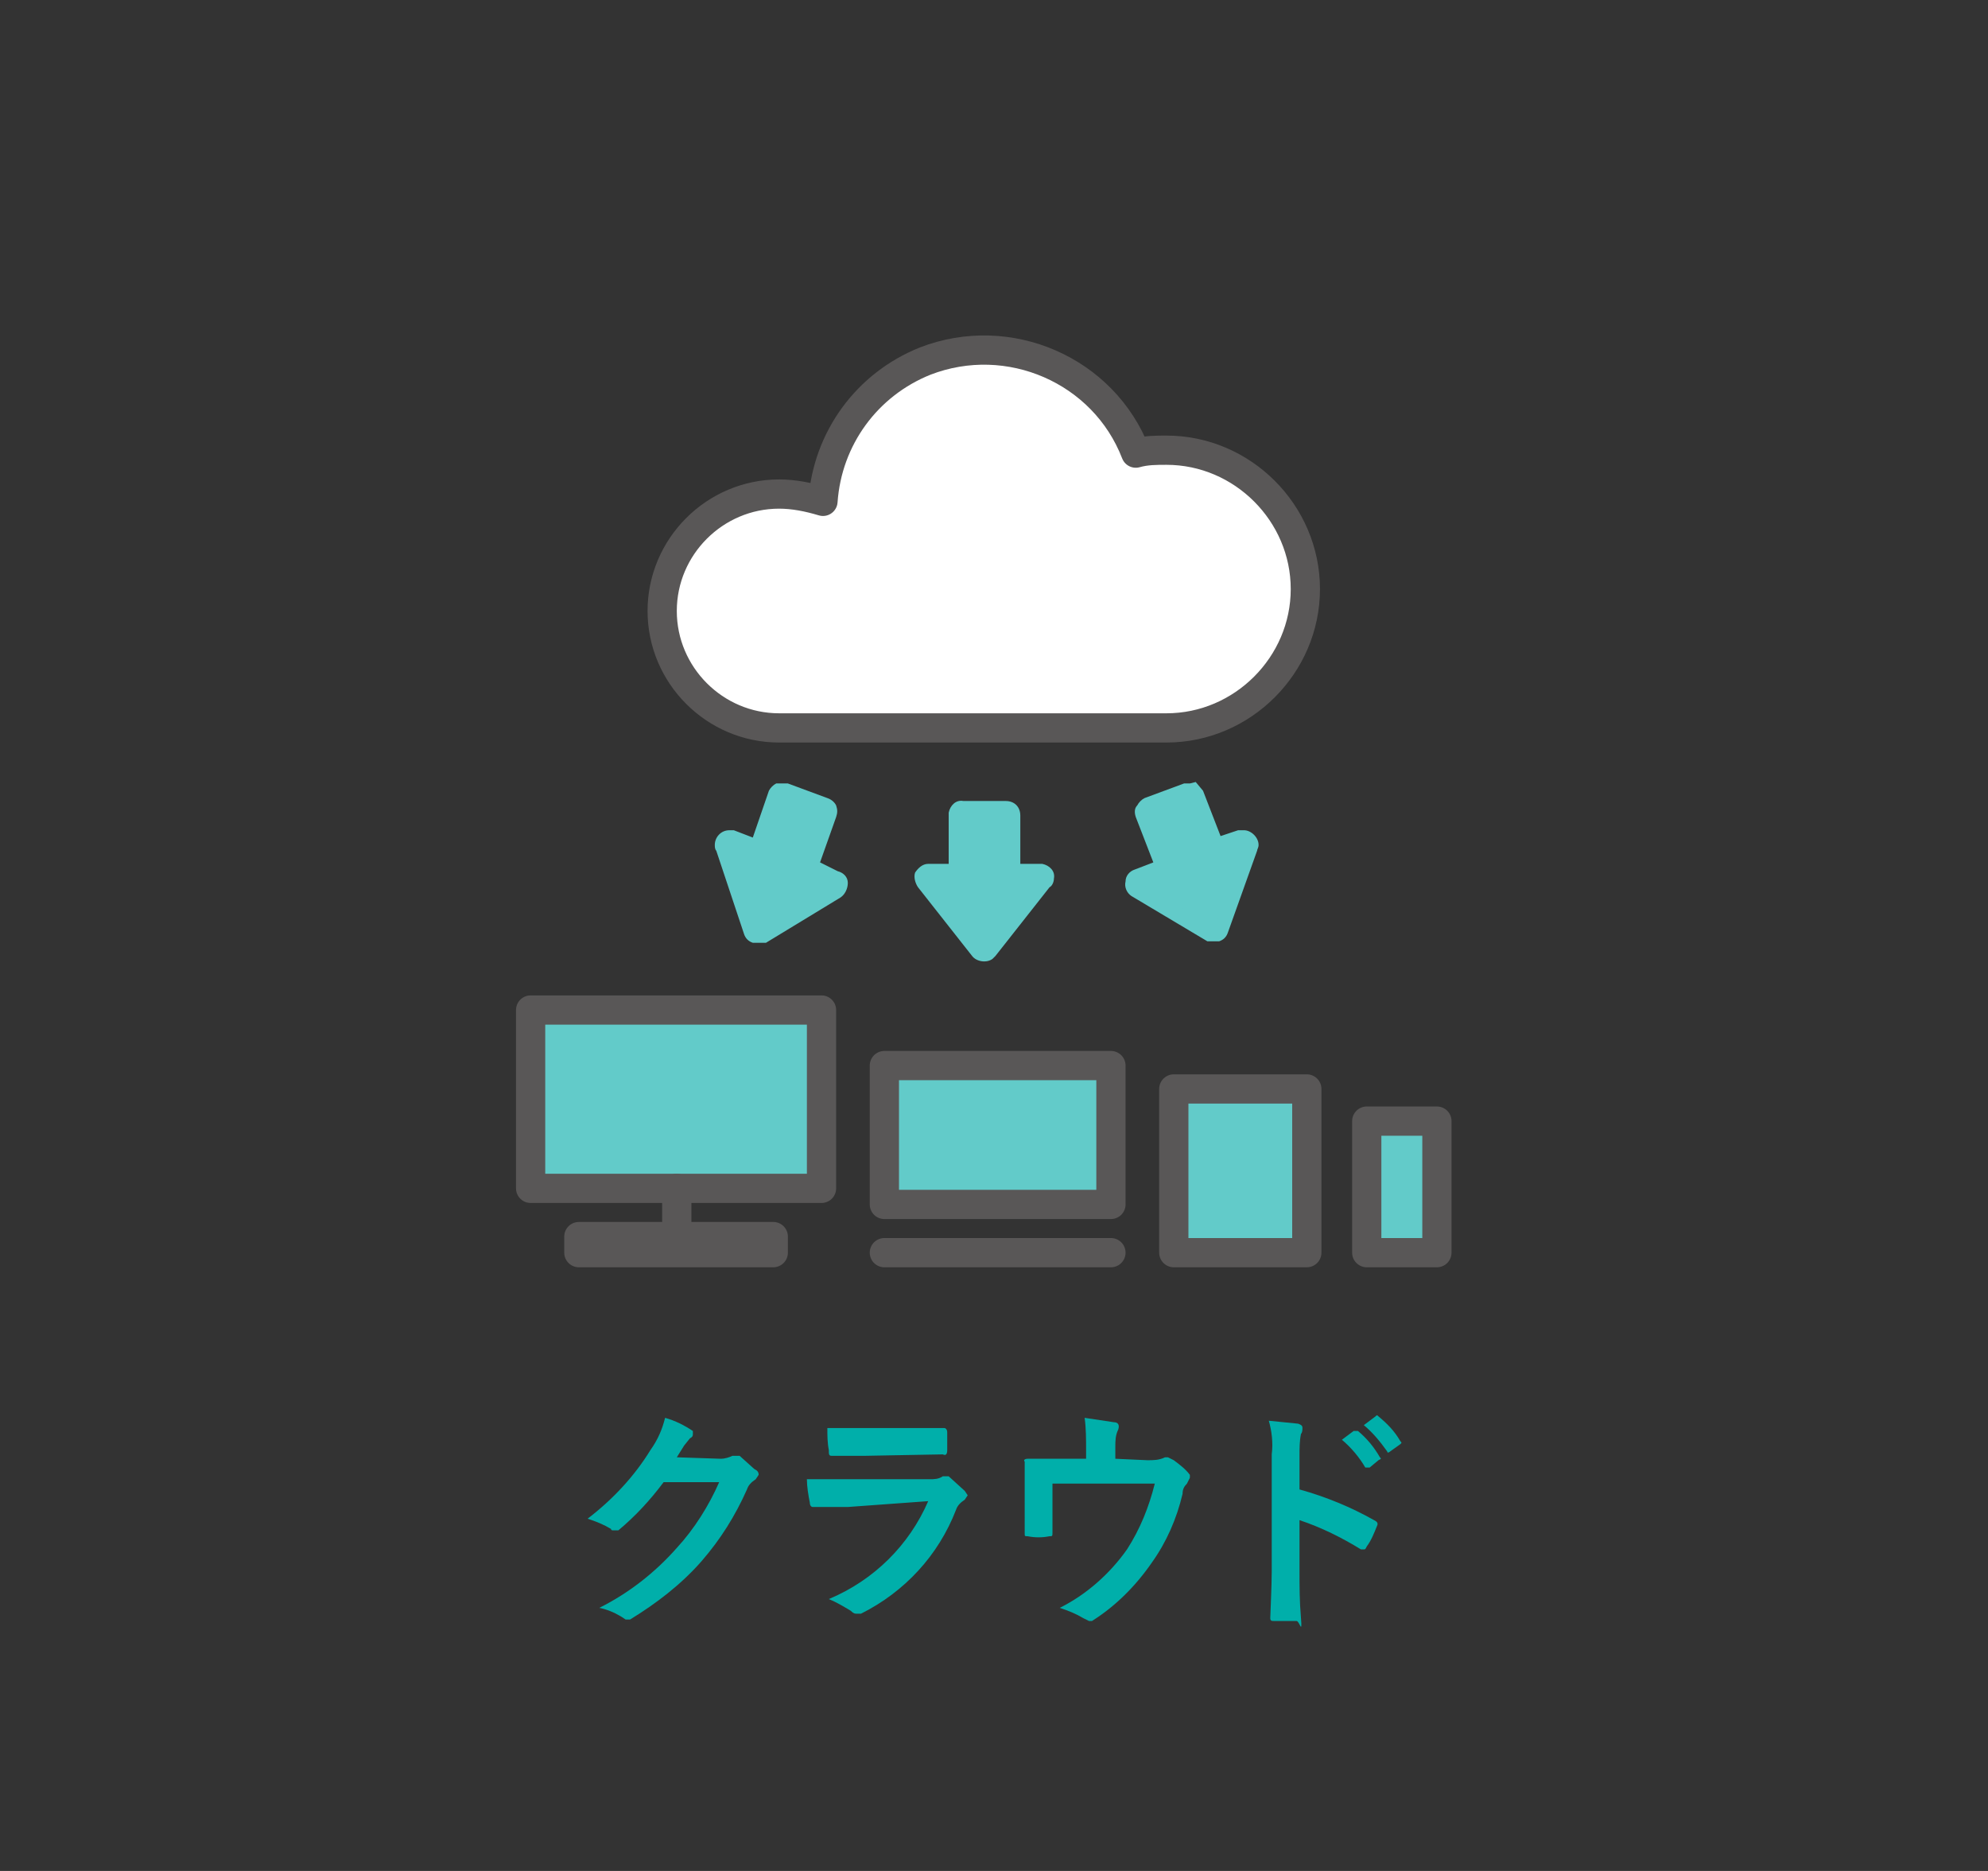 <?xml version="1.0" encoding="utf-8"?>
<!-- Generator: Adobe Illustrator 23.1.1, SVG Export Plug-In . SVG Version: 6.00 Build 0)  -->
<svg version="1.1" id="レイヤー_1" xmlns="http://www.w3.org/2000/svg" xmlns:xlink="http://www.w3.org/1999/xlink" x="0px"
	 y="0px" viewBox="0 0 136 128" style="enable-background:new 0 0 136 128;" xml:space="preserve">
<rect x="0" y="0" width="136" height="128" fill="#333333" stroke="none"/>
<style type="text/css">
	.st0{fill:none;}
	.st1{fill:#00AFAA;}
	.st2{fill:#FFFFFF;stroke:#595757;stroke-width:2;stroke-linecap:round;stroke-linejoin:round;}
	.st3{fill:#62CBC9;}
	.st4{fill:#62CBC9;stroke:#595757;stroke-width:2;stroke-linecap:round;stroke-linejoin:round;}
	.st5{fill:none;stroke:#595757;stroke-width:2;stroke-linecap:round;stroke-linejoin:round;}
</style>
<title>ic_function01</title>
<g>
	<g id="contents">
		<path class="st0" d="M2,0h132c1.1,0,2,0.9,2,2v124c0,1.1-0.9,2-2,2H2c-1.1,0-2-0.9-2-2V2C0,0.9,0.9,0,2,0z"/>
		<path class="st1" d="M49.3,99.8c0.3,0,0.6-0.1,0.8-0.2h0.5l1,0.9c0.2,0.1,0.3,0.2,0.3,0.4l-0.2,0.3c-0.3,0.2-0.5,0.4-0.6,0.7
			c-0.8,1.8-1.8,3.4-3.1,4.9c-1.4,1.6-3.1,2.9-4.9,4h-0.3l-0.3-0.2c-0.5-0.3-1-0.5-1.5-0.6c2-1,3.8-2.4,5.3-4.1
			c1.2-1.3,2.2-2.9,2.9-4.5h-3.8c-0.9,1.2-1.9,2.3-3.1,3.3H42c-0.1,0-0.2,0-0.2-0.1c-0.5-0.3-1-0.5-1.6-0.7c1.7-1.3,3.2-2.9,4.3-4.7
			c0.5-0.7,0.8-1.4,1-2.2c0.7,0.2,1.3,0.5,1.9,0.9v0.2c0,0.1,0,0.2-0.2,0.3l-0.4,0.5l-0.5,0.8L49.3,99.8z"/>
		<path class="st1" d="M58,103.1h-2.4c-0.1,0-0.2-0.1-0.2-0.3c-0.1-0.5-0.2-1.1-0.2-1.6h8.4c0.3,0,0.6,0,0.9-0.2h0.4l1.1,1l0.2,0.3
			l-0.2,0.3c-0.3,0.2-0.5,0.4-0.6,0.7c-1.2,3.1-3.5,5.6-6.5,7.1h-0.3c-0.1,0-0.2,0-0.4-0.2c-0.5-0.3-1-0.6-1.5-0.8
			c3.1-1.3,5.5-3.7,6.8-6.7L58,103.1z M59.1,99.6h-2.2c-0.2,0-0.2-0.1-0.2-0.4c-0.1-0.5-0.1-1-0.1-1.5h8c0.1,0,0.2,0.1,0.2,0.3v1.2
			c0,0.3-0.1,0.4-0.3,0.3L59.1,99.6L59.1,99.6z"/>
		<path class="st1" d="M78.5,99.9c0.4,0,0.8,0,1.2-0.2h0.2l0.4,0.2c0.4,0.3,0.8,0.6,1.1,1v0.2l-0.2,0.4c-0.2,0.2-0.3,0.4-0.3,0.7
			c-0.4,1.7-1.1,3.3-2.1,4.7c-1.1,1.6-2.5,3-4.1,4h-0.2l-0.4-0.2c-0.5-0.3-1-0.5-1.6-0.7c1.8-0.9,3.4-2.3,4.6-4
			c0.9-1.4,1.5-2.9,1.9-4.5h-7v3.3c0,0.3,0,0.3-0.2,0.3c-0.5,0.1-1,0.1-1.5,0c-0.2,0-0.2,0-0.2-0.2V100c-0.1-0.1,0-0.2,0.2-0.2h4
			v-0.6c0-0.7,0-1.5-0.1-2.2l2,0.3c0.3,0,0.4,0.2,0.3,0.5c-0.2,0.4-0.2,0.8-0.2,1.2v0.8L78.5,99.9z"/>
		<path class="st1" d="M88.9,101.9c1.8,0.5,3.5,1.2,5.1,2.1c0.2,0.1,0.3,0.2,0.2,0.4c-0.2,0.5-0.4,1-0.7,1.4
			c-0.1,0.2-0.1,0.2-0.2,0.2h-0.2c-1.3-0.8-2.7-1.5-4.2-2v3.5c0,1.1,0,2,0.1,3.2s-0.1,0.2-0.3,0.2h-1.5c-0.2,0-0.3,0-0.3-0.2
			s0.1-2.2,0.1-3.2v-8c0.1-0.8,0-1.6-0.2-2.3l2,0.2c0.3,0.1,0.3,0.2,0.3,0.3c0,0.1,0,0.3-0.1,0.4c-0.1,0.5-0.1,1-0.1,1.5V101.9z
			 M92.6,97.9h0.3c0.6,0.5,1.1,1.1,1.5,1.8c0.1,0.1,0.1,0.1-0.1,0.2l-0.6,0.5h-0.3c-0.4-0.7-1-1.4-1.6-1.9L92.6,97.9z M94.1,96.9
			c0.1-0.1,0.1-0.1,0.2,0c0.6,0.5,1.1,1,1.5,1.7c0.1,0.1,0.1,0.1,0,0.2l-0.7,0.5c-0.1,0.1-0.2,0.1-0.2,0c-0.5-0.7-1-1.3-1.6-1.8
			L94.1,96.9z"/>
		<path class="st2" d="M79.8,30.8c-0.7,0-1.4,0-2.1,0.2c-2.2-5.7-8.7-8.5-14.4-6.3c-4,1.6-6.7,5.3-7,9.6c-1-0.3-2-0.5-3-0.5
			c-4.4,0-8,3.6-8,8s3.6,8,8,8h26.5c5.2,0,9.5-4.3,9.5-9.5S85,30.8,79.8,30.8L79.8,30.8z"/>
		<path class="st3" d="M67.3,65.3l-0.4-0.2l-3.7-4.7C63,60.2,63,60,63.1,59.9s0.2-0.3,0.4-0.3h1.9v-3.8c0-0.3,0.2-0.5,0.5-0.5h2.9
			c0.3,0,0.5,0.2,0.5,0.5v3.8h1.8c0.2,0,0.4,0.1,0.4,0.3c0.1,0.1,0.1,0.4,0,0.5l-3.8,4.7C67.6,65.2,67.5,65.3,67.3,65.3z"/>
		<path class="st3" d="M68.8,55.8v4.3h2.3l-3.8,4.7l-3.8-4.7h2.4v-4.3H68.8 M71.1,60.1L71.1,60.1 M68.8,54.8h-2.9
			c-0.5-0.1-0.9,0.3-1,0.8c0,0.1,0,0.1,0,0.2v3.3h-1.4c-0.4,0-0.7,0.3-0.9,0.6c-0.1,0.3,0,0.7,0.2,1l3.7,4.7c0.3,0.4,1,0.5,1.4,0.2
			c0.1-0.1,0.1-0.1,0.2-0.2l3.7-4.7c0.2-0.1,0.3-0.4,0.3-0.6c0.1-0.5-0.3-0.9-0.8-1c-0.1,0-0.1,0-0.2,0h-1.3v-3.3
			C69.8,55.2,69.4,54.8,68.8,54.8z"/>
		<path class="st3" d="M51.9,64h-0.2l-0.3-0.3l-2-5.7c0-0.2,0-0.4,0.1-0.5l0.4-0.2h0.2l1.7,0.6l1.3-3.6c0-0.1,0.1-0.2,0.3-0.3h0.3
			l2.8,1c0.2,0.1,0.4,0.4,0.3,0.6l-1.4,3.6l1.8,0.7c0.2,0,0.3,0.2,0.3,0.4c0,0.2-0.1,0.4-0.2,0.5L52.1,64H51.9z"/>
		<path class="st3" d="M53.6,54.6l2.7,1l-1.5,4l2.2,0.8l-5.1,3.1l-2-5.7l2.2,0.8L53.6,54.6 M53.6,53.6h-0.5
			c-0.2,0.1-0.4,0.3-0.5,0.5l-1.1,3.2l-1.3-0.5h-0.3c-0.6,0-1,0.5-1,1c0,0.1,0,0.3,0.1,0.4l1.9,5.7c0.1,0.3,0.3,0.5,0.6,0.6h0.9
			l5.1-3.1c0.3-0.2,0.5-0.6,0.5-1c0-0.4-0.3-0.7-0.7-0.8L56.1,59l1.1-3.1c0.1-0.3,0.1-0.5,0-0.8c-0.1-0.2-0.3-0.4-0.6-0.5l-2.7-1
			L53.6,53.6z"/>
		<path class="st3" d="M83.1,64h-0.3l-5.1-3.1c-0.2-0.1-0.3-0.2-0.2-0.4c0-0.2,0.1-0.4,0.3-0.5l1.7-0.6l-1.3-3.6v-0.4l0.3-0.2l2.7-1
			h0.2c0.2,0,0.4,0.1,0.5,0.3l1.3,3.5l1.7-0.6c0-0.1,0.1-0.1,0.2-0.1l0.3,0.2c0.1,0.1,0.2,0.3,0.1,0.5l-1.9,5.7L83.3,64L83.1,64z"/>
		<path class="st3" d="M81.4,54.6l1.5,4l2.2-0.8l-2,5.7L78,60.4l2.1-0.8l-1.4-4.1L81.4,54.6 M85.1,57.8L85.1,57.8 M81.4,53.6H81
			l-2.7,1c-0.2,0.1-0.4,0.3-0.5,0.5c-0.2,0.2-0.2,0.5-0.1,0.8l1.2,3.1l-1.3,0.5c-0.3,0.1-0.6,0.4-0.6,0.8c-0.1,0.4,0.1,0.8,0.4,1
			l5.2,3.1h0.8c0.3-0.1,0.5-0.3,0.6-0.6l2-5.6c0-0.1,0.1-0.2,0.1-0.4c0-0.5-0.5-1-1-1h-0.4l-1.2,0.4l-1.2-3.1l-0.5-0.6L81.4,53.6z"
			/>
		<rect x="60.5" y="72.9" class="st4" width="15.5" height="9.5"/>
		<line class="st5" x1="60.5" y1="85.7" x2="76" y2="85.7"/>
		<rect x="39.6" y="84.6" class="st5" width="13.3" height="1.1"/>
		<rect x="36.3" y="69.1" class="st4" width="19.9" height="12.2"/>
		<line class="st5" x1="46.3" y1="81.3" x2="46.3" y2="84.6"/>
		<rect x="80.3" y="74.5" class="st4" width="9.1" height="11.2"/>
		<rect x="93.5" y="76.7" class="st4" width="4.8" height="9"/>
		<rect x="35.3" y="22.8" class="st0" width="64" height="64"/>
	</g>
</g>
</svg>
